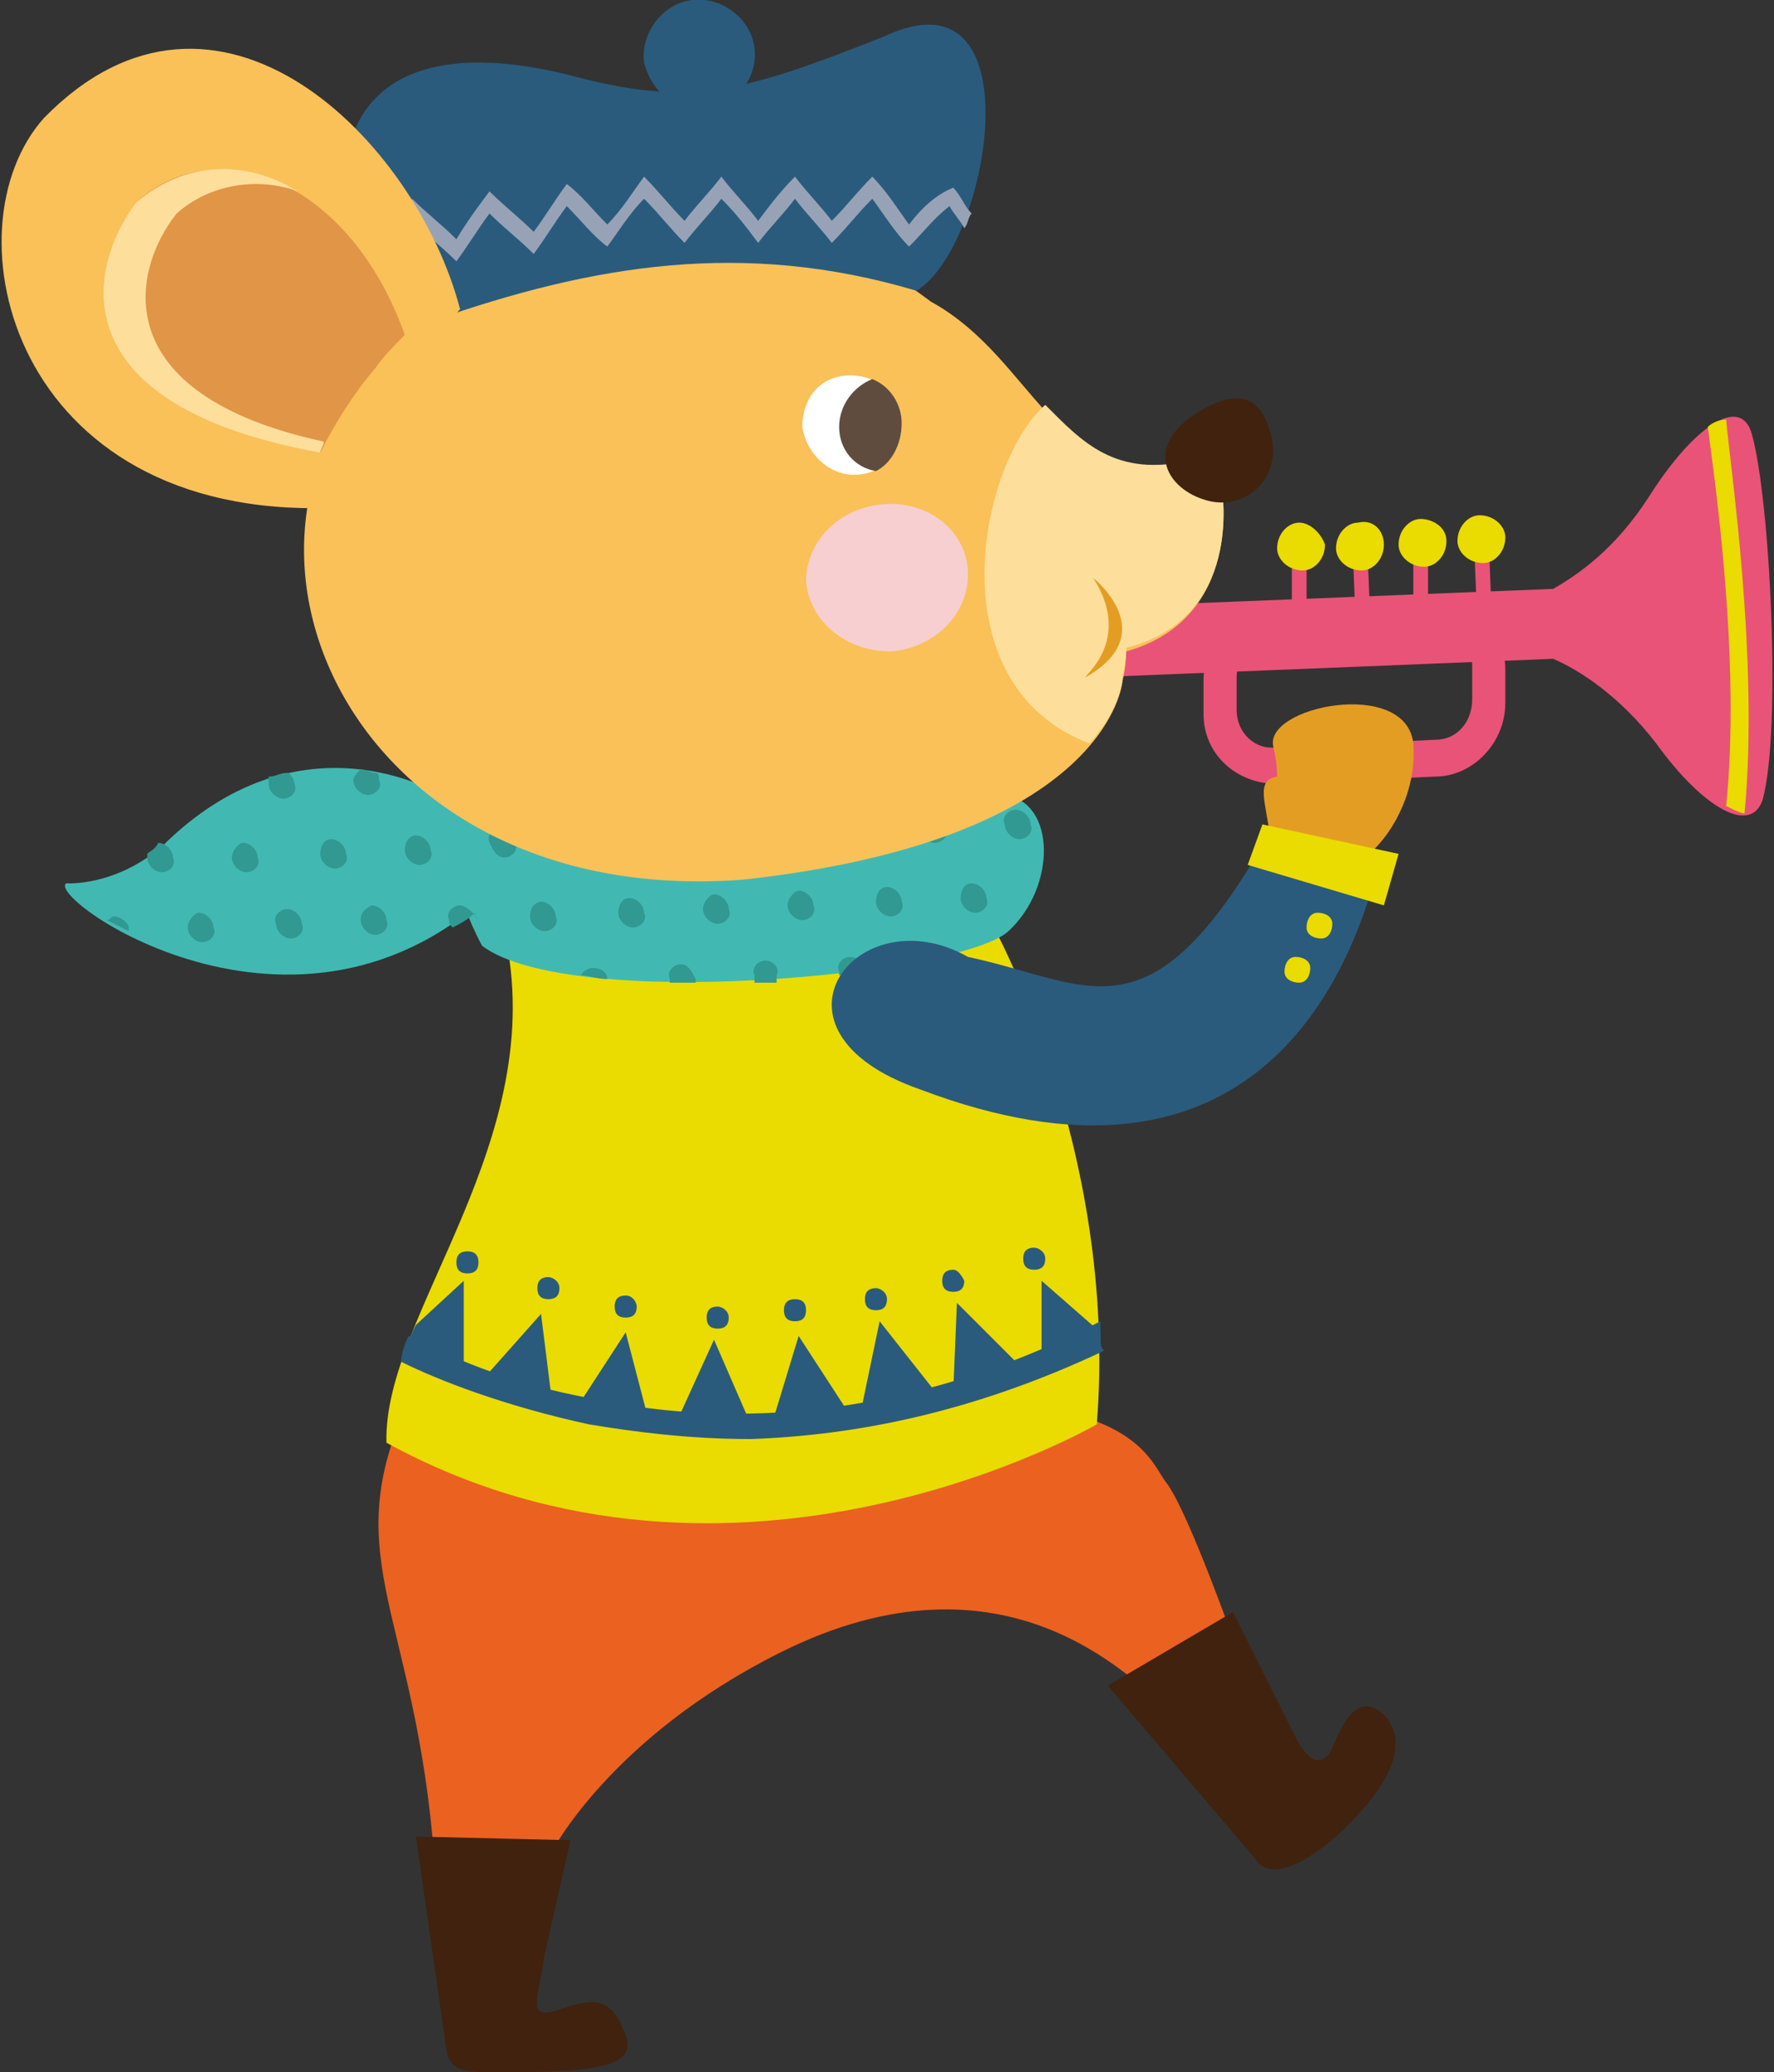 <?xml version="1.0" encoding="utf-8"?>
<!-- Generator: Adobe Illustrator 25.2.3, SVG Export Plug-In . SVG Version: 6.00 Build 0)  -->
<svg version="1.1" id="Layer_1" xmlns="http://www.w3.org/2000/svg" xmlns:xlink="http://www.w3.org/1999/xlink" x="0px" y="0px"
	 viewBox="0 0 48.2 56.3" style="enable-background:new 0 0 48.2 56.3;" xml:space="preserve">
<rect x="0" y="0" width="48.2" height="56.3" fill="#333333" stroke="none"/>
<style type="text/css">
	.st0{fill:#E95377;}
	.st1{fill:#EB6120;}
	.st2{fill:#EADB00;}
	.st3{fill:#41B9B2;}
	.st4{fill:#319892;}
	.st5{fill:#F9C158;}
	.st6{fill:#F7CFD1;}
	.st7{fill:#FFFFFF;}
	.st8{fill:#604C3F;}
	.st9{fill:#2A5B7D;}
	.st10{fill:#98A2B6;}
	.st11{fill:#FDDF9B;}
	.st12{fill:#40220F;}
	.st13{fill:#E49D23;}
	.st14{fill:#E19547;}
</style>
<g>
	<path class="st0" d="M47.6,11.8c-0.3-1.1-1.6-0.2-2.8,1.7c-0.9,1.4-1.9,2.1-2.6,2.5l-12.5,0.5l0.1,1.9l12.4-0.5
		c0.7,0.3,1.8,1,2.8,2.3c1.3,1.8,2.6,2.5,2.9,1.5C48.4,19.8,48.1,13.6,47.6,11.8z"/>
	<path class="st1" d="M11,38.3c-1.8,4.1,0.3,5.6,0.8,12.2l3.2-0.2c0,0,1.6-3.1,6.2-5.4c6.2-3.1,9.6,0.9,10.2,1.2l2.2-1.3
		c0,0-1.3-3.7-1.9-4.5c-0.4-0.5-0.7-1.9-4.5-2.2C24.1,37.8,11,38.3,11,38.3z"/>
	<path class="st2" d="M26.9,25c0,0,3.5,6.2,2.9,13.7c0,0-9.8,5.7-19.3,0.5c-0.1-3.5,4.5-8.2,3.2-13.9L26.9,25z"/>
	<path class="st3" d="M13.8,23.8l-0.3-1.1c-1.5-1.6-5.5-3.3-9.1,0.3c-1.3,1.1-2.6,1-2.6,1C1.2,24.4,8.4,29.5,13.8,23.8z"/>
	<path class="st3" d="M27.3,21.6c1.4,0.2,1.4,2.5,0.1,3.7c-1.3,1.2-11.9,2.2-14.3,0.4c0,0-1.9-3.4,0.4-3.4
		C15.9,22.3,27.3,21.6,27.3,21.6z"/>
	<g>
		<path class="st4" d="M7.3,21.3c0,0.2,0.2,0.4,0.4,0.4c0.2,0,0.4-0.2,0.3-0.4C8,21.2,7.9,21,7.8,21c-0.2,0-0.3,0.1-0.5,0.1
			C7.3,21.2,7.3,21.2,7.3,21.3z"/>
		<path class="st4" d="M9.6,21.2c0,0.2,0.2,0.4,0.4,0.4c0.2,0,0.4-0.2,0.3-0.4c0-0.1,0-0.2-0.1-0.2c-0.1,0-0.3-0.1-0.4-0.1
			C9.7,21,9.6,21.1,9.6,21.2z"/>
		<path class="st4" d="M4,23.2c0,0,0,0.1,0,0.1c0,0.2,0.2,0.4,0.4,0.4c0.2,0,0.4-0.2,0.3-0.4c0-0.2-0.2-0.4-0.4-0.4
			C4.2,23.1,4.1,23.1,4,23.2z"/>
		<path class="st4" d="M6.3,23.3c0,0.2,0.2,0.4,0.4,0.4c0.2,0,0.4-0.2,0.3-0.4c0-0.2-0.2-0.4-0.4-0.4C6.5,22.9,6.3,23.1,6.3,23.3z"
			/>
		<path class="st4" d="M8.7,23.2c0,0.2,0.2,0.4,0.4,0.4c0.2,0,0.4-0.2,0.3-0.4c0-0.2-0.2-0.4-0.4-0.4C8.8,22.8,8.7,23,8.7,23.2z"/>
		<path class="st4" d="M11,23.1c0,0.2,0.2,0.4,0.4,0.4c0.2,0,0.4-0.2,0.3-0.4c0-0.2-0.2-0.4-0.4-0.4C11.1,22.7,11,22.9,11,23.1z"/>
		<path class="st4" d="M13.7,23.3c0.2,0,0.4-0.2,0.3-0.4c0-0.2-0.2-0.4-0.4-0.4c-0.2,0-0.4,0.2-0.3,0.4S13.5,23.3,13.7,23.3z"/>
		<path class="st4" d="M15.7,22.9c0,0.2,0.2,0.4,0.4,0.4c0.2,0,0.4-0.2,0.3-0.4c0-0.2-0.2-0.4-0.4-0.4
			C15.8,22.5,15.7,22.7,15.7,22.9z"/>
		<path class="st4" d="M18,22.8c0,0.2,0.2,0.4,0.4,0.4c0.2,0,0.4-0.2,0.3-0.4c0-0.2-0.2-0.4-0.4-0.4C18.1,22.4,18,22.6,18,22.8z"/>
		<path class="st4" d="M20.3,22.7c0,0.2,0.2,0.4,0.4,0.4c0.2,0,0.4-0.2,0.3-0.4c0-0.2-0.2-0.4-0.4-0.4
			C20.5,22.3,20.3,22.5,20.3,22.7z"/>
		<path class="st4" d="M22.6,22.6c0,0.2,0.2,0.4,0.4,0.4c0.2,0,0.4-0.2,0.3-0.4c0-0.2-0.2-0.4-0.4-0.4
			C22.8,22.2,22.6,22.4,22.6,22.6z"/>
		<path class="st4" d="M25,22.5c0,0.2,0.2,0.4,0.4,0.4c0.2,0,0.4-0.2,0.3-0.4c0-0.2-0.2-0.4-0.4-0.4C25.1,22.2,25,22.3,25,22.5z"/>
		<path class="st4" d="M27.7,22.8c0.2,0,0.4-0.2,0.3-0.4c0-0.2-0.2-0.4-0.4-0.4c-0.2,0-0.4,0.2-0.3,0.4
			C27.3,22.6,27.5,22.8,27.7,22.8z"/>
		<path class="st4" d="M3.1,24.9C3,24.9,3,25,2.9,25c0.2,0.1,0.4,0.2,0.6,0.3c0,0,0-0.1,0-0.1C3.5,25.1,3.3,24.9,3.1,24.9z"/>
		<path class="st4" d="M5.1,25.2c0,0.2,0.2,0.4,0.4,0.4c0.2,0,0.4-0.2,0.3-0.4c0-0.2-0.2-0.4-0.4-0.4C5.3,24.8,5.1,25,5.1,25.2z"/>
		<path class="st4" d="M7.5,25.1c0,0.2,0.2,0.4,0.4,0.4c0.2,0,0.4-0.2,0.3-0.4c0-0.2-0.2-0.4-0.4-0.4C7.6,24.7,7.4,24.9,7.5,25.1z"
			/>
		<path class="st4" d="M9.8,25c0,0.2,0.2,0.4,0.4,0.4c0.2,0,0.4-0.2,0.3-0.4c0-0.2-0.2-0.4-0.4-0.4C9.9,24.7,9.8,24.8,9.8,25z"/>
		<path class="st4" d="M12.5,24.6c-0.2,0-0.4,0.2-0.3,0.4c0,0.1,0,0.1,0.1,0.2c0.2-0.1,0.4-0.2,0.6-0.4c0,0.1,0,0.1,0.1,0.2
			C12.8,24.7,12.6,24.6,12.5,24.6z"/>
		<path class="st4" d="M14.4,24.9c0,0.2,0.2,0.4,0.4,0.4c0.2,0,0.4-0.2,0.3-0.4c0-0.2-0.2-0.4-0.4-0.4
			C14.6,24.5,14.4,24.6,14.4,24.9z"/>
		<path class="st4" d="M16.8,24.8c0,0.2,0.2,0.4,0.4,0.4c0.2,0,0.4-0.2,0.3-0.4c0-0.2-0.2-0.4-0.4-0.4
			C16.9,24.4,16.8,24.6,16.8,24.8z"/>
		<path class="st4" d="M19.1,24.7c0,0.2,0.2,0.4,0.4,0.4c0.2,0,0.4-0.2,0.3-0.4c0-0.2-0.2-0.4-0.4-0.4
			C19.3,24.3,19.1,24.5,19.1,24.7z"/>
		<path class="st4" d="M21.4,24.6c0,0.2,0.2,0.4,0.4,0.4c0.2,0,0.4-0.2,0.3-0.4c0-0.2-0.2-0.4-0.4-0.4
			C21.6,24.2,21.4,24.4,21.4,24.6z"/>
		<path class="st4" d="M23.8,24.5c0,0.2,0.2,0.4,0.4,0.4c0.2,0,0.4-0.2,0.3-0.4c0-0.2-0.2-0.4-0.4-0.4
			C23.9,24.1,23.8,24.3,23.8,24.5z"/>
		<path class="st4" d="M26.1,24.4c0,0.2,0.2,0.4,0.4,0.4c0.2,0,0.4-0.2,0.3-0.4c0-0.2-0.2-0.4-0.4-0.4C26.2,24,26.1,24.2,26.1,24.4z
			"/>
		<path class="st4" d="M16.1,26.3c-0.1,0-0.3,0.1-0.3,0.2c0.2,0,0.4,0.1,0.7,0.1C16.5,26.4,16.3,26.3,16.1,26.3z"/>
		<path class="st4" d="M18.5,26.2c-0.2,0-0.4,0.2-0.3,0.4c0,0,0,0.1,0,0.1c0.2,0,0.4,0,0.7,0c0,0,0-0.1,0-0.1
			C18.8,26.4,18.7,26.2,18.5,26.2z"/>
		<path class="st4" d="M20.8,26.1c-0.2,0-0.4,0.2-0.3,0.4c0,0.1,0,0.1,0,0.2c0.2,0,0.4,0,0.6,0c0,0,0-0.1,0-0.2
			C21.2,26.3,21,26.1,20.8,26.1z"/>
		<path class="st4" d="M23.1,26c-0.2,0-0.4,0.2-0.3,0.4c0,0,0,0,0,0.1c0.2,0,0.5-0.1,0.7-0.1c0,0,0,0,0,0C23.5,26.2,23.3,26,23.1,26
			z"/>
		<path class="st4" d="M25.2,26.1c0.2,0,0.3-0.1,0.5-0.1c-0.1,0-0.1-0.1-0.2-0.1C25.3,26,25.2,26,25.2,26.1z"/>
	</g>
	<path class="st5" d="M10.2,10c2.6-3.2,8.7-6.6,15.1-1.8c2.9,1.6,3.3,5.2,7.1,4.3l0.8,0.8c0,0,0.6,3.5-2.6,4.4c0,0,0,0.4-0.1,0.8
		c0,0-0.3,4.3-10.3,5.4C9.8,24.7,5.4,15.2,10.2,10z"/>
	<path class="st6" d="M26.3,15.6c0,1.1-0.9,2-2.1,2.1c-1.2,0-2.2-0.8-2.3-1.9c0-1.1,0.9-2,2.1-2.1C25.3,13.6,26.3,14.5,26.3,15.6z"
		/>
	<path class="st7" d="M24.5,11.5c0,0.8-0.5,1.4-1.3,1.4c-0.7,0-1.3-0.6-1.4-1.3c0-0.8,0.5-1.4,1.3-1.4
		C23.9,10.2,24.5,10.8,24.5,11.5z"/>
	<path class="st8" d="M23.7,10.3c-0.5,0.2-0.9,0.7-0.9,1.3c0,0.6,0.4,1.1,1,1.2c0.4-0.2,0.7-0.7,0.7-1.3
		C24.5,11,24.2,10.5,23.7,10.3z"/>
	<path class="st9" d="M11.8,8.7c4.3-1.5,8.4-2.2,13.1-0.8C26.9,6.7,28.2-1,24,1c-3.8,1.5-5.2,1.9-8.3,1.1c-3-0.8-5.5-0.5-6.2,1.8
		C8.7,6.4,11.4,7.8,11.8,8.7z"/>
	<path class="st10" d="M24.7,6.1c-0.3-0.4-0.6-0.9-1-1.3C23.3,5.2,23,5.6,22.6,6c-0.3-0.4-0.7-0.8-1-1.2c-0.4,0.4-0.7,0.8-1,1.2
		c-0.3-0.4-0.7-0.8-1-1.2c-0.3,0.4-0.7,0.8-1,1.2c-0.4-0.4-0.7-0.8-1.1-1.2c-0.3,0.4-0.6,0.9-1,1.3c-0.4-0.4-0.7-0.8-1.1-1.1
		c-0.3,0.4-0.6,0.9-0.9,1.3c-0.4-0.4-0.8-0.7-1.2-1.1C13,5.6,12.7,6,12.4,6.5c-0.4-0.4-0.8-0.7-1.2-1.1c-0.2,0.2-0.3,0.5-0.5,0.8
		c0,0.3,0,0.5-0.1,0.8c0.2-0.3,0.4-0.7,0.6-1c0.4,0.4,0.8,0.7,1.2,1.1c0.3-0.4,0.6-0.9,0.9-1.3c0.4,0.4,0.8,0.7,1.2,1.1
		c0.3-0.4,0.6-0.9,0.9-1.3c0.4,0.4,0.7,0.8,1.1,1.1c0.3-0.4,0.6-0.9,1-1.3c0.4,0.4,0.7,0.8,1.1,1.2c0.3-0.4,0.7-0.8,1-1.2
		c0.4,0.4,0.7,0.8,1,1.2c0.3-0.4,0.7-0.8,1-1.2c0.3,0.4,0.7,0.8,1,1.2c0.4-0.4,0.7-0.8,1.1-1.2c0.3,0.4,0.6,0.9,1,1.3
		c0.4-0.4,0.7-0.8,1.1-1.1c0.1,0.2,0.3,0.4,0.4,0.6c0.1-0.1,0.1-0.3,0.2-0.4c-0.2-0.2-0.3-0.5-0.5-0.7C25.4,5.3,25,5.7,24.7,6.1z"/>
	<path class="st9" d="M20.5,1.3C20.6,2.1,20,2.9,19.2,3c-0.8,0.1-1.5-0.5-1.7-1.3C17.4,0.9,18,0.1,18.8,0
		C19.6-0.1,20.4,0.5,20.5,1.3z"/>
	<path class="st11" d="M33.2,13.3l-0.8-0.8c-2.1,0.5-3-0.5-4-1.5c-1.8,1.6-3,7.6,1.2,9.2c0.9-1,0.9-1.8,0.9-1.8
		c0.1-0.4,0.1-0.8,0.1-0.8C33.8,16.8,33.2,13.3,33.2,13.3z"/>
	<path class="st12" d="M32.4,11.3c0.6-0.4,1.7-1,2.1,0.4c0.4,1.2-0.6,2.2-1.7,1.9C31.7,13.3,31.1,12.2,32.4,11.3z"/>
	<path class="st5" d="M12.5,8.4c-1.2-4.6-6.6-10-11.3-5.2c-2.7,3-0.9,10.9,7.8,10.6C8.9,13.8,10.3,10.9,12.5,8.4z"/>
	<g>
		<path class="st0" d="M39,21.1l-4.3,0.2c-1.1,0-2-0.8-2-1.9l0-0.9c0-1.1,0.8-2,1.9-2l4.3-0.2c1.1,0,2,0.8,2,1.9l0,0.9
			C40.9,20.2,40,21.1,39,21.1z M34.6,17.3c-0.6,0-1,0.5-1,1.1l0,0.9c0,0.6,0.5,1.1,1.1,1l4.3-0.2c0.6,0,1-0.5,1-1.1l0-0.9
			c0-0.6-0.5-1.1-1.1-1L34.6,17.3z"/>
	</g>
	<path class="st13" d="M29.7,15.7c0,0,1.9,1.5-0.2,2.7C29.4,18.4,30.8,17.4,29.7,15.7z"/>
	<g>
		<polygon class="st0" points="35.5,16.6 35.1,16.6 35.1,15.3 35.5,15.3 		"/>
	</g>
	<g>
		
			<rect x="36.8" y="15.2" transform="matrix(0.999 -3.977665e-02 3.977665e-02 0.999 -0.603 1.483)" class="st0" width="0.4" height="1.3"/>
	</g>
	<g>
		<polygon class="st0" points="38.8,16.5 38.4,16.5 38.4,15.2 38.8,15.2 		"/>
	</g>
	<g>
		
			<rect x="40.1" y="15.1" transform="matrix(0.999 -3.978617e-02 3.978617e-02 0.999 -0.595 1.615)" class="st0" width="0.4" height="1.3"/>
	</g>
	<path class="st14" d="M10.2,10c0.2-0.3,0.5-0.6,0.8-0.9C9.5,4.9,5.9,3.5,3.7,5.5c-1.3,1.7-2.2,5.5,5,6.8C9.1,11.5,9.6,10.7,10.2,10
		z"/>
	<path class="st11" d="M4.8,5.8C5.7,5,7,4.8,8.1,5.2C6.6,4.3,5,4.4,3.7,5.5c-1.3,1.7-2.2,5.5,5,6.8c0-0.1,0.1-0.2,0.1-0.3
		C2.8,10.7,3.6,7.3,4.8,5.8z"/>
	<path class="st13" d="M34.5,22.7c-0.1-0.9-0.4-1.5,0.2-1.6c0,0,0-0.4-0.1-0.8c-0.3-1.1,3.6-1.9,3.8-0.1c0.1,1.2-0.5,2.4-1.2,3
		C37.1,23.3,34.5,24.3,34.5,22.7z"/>
	<path class="st9" d="M25,29.6c-4.6-1.6-1.7-5.3,1.3-3.6c3.3,0.7,4.9,2.4,8.1-3.2l3.1,0.5C36.6,27.1,33.7,32.9,25,29.6z"/>
	<polygon class="st2" points="37.6,24.6 33.9,23.5 34.3,22.4 38,23.2 	"/>
	<path class="st2" d="M36.2,25.1c0,0.2-0.1,0.4-0.3,0.4c-0.2,0-0.4-0.1-0.4-0.3c0-0.2,0.1-0.4,0.3-0.4C36,24.8,36.2,24.9,36.2,25.1z
		"/>
	<path class="st2" d="M35.6,26.3c0,0.2-0.1,0.4-0.3,0.4c-0.2,0-0.4-0.1-0.4-0.3c0-0.2,0.1-0.4,0.3-0.4C35.4,26,35.6,26.1,35.6,26.3z
		"/>
	<path class="st12" d="M30.1,45.8l3.4-2l1.7,3.4c0.3,0.6,0.7,0.9,1,0.3c0.2-0.5,0.6-1.5,1.3-1c0.5,0.4,0.8,1.3-0.6,2.8
		c-0.9,1-2.3,2-2.8,1.2L30.1,45.8z"/>
	<path class="st12" d="M11.3,49.9l4.2,0.1l-0.7,3.1c-0.2,1.3-0.5,1.8,0.4,1.5c0.9-0.3,1.4-0.4,1.8,0.7c0.3,0.8-0.7,1-3,1
		c-1.4,0-1.8,0.1-1.9-0.8L11.3,49.9z"/>
	<path class="st9" d="M29.9,36.2l-1.6-1.4l0,2.4l1.6-0.7C29.9,36.3,29.9,36.2,29.9,36.2z"/>
	<polygon class="st9" points="25.9,37.8 26,35.4 27.7,37.1 	"/>
	<polygon class="st9" points="23.4,38.3 23.9,35.9 25.4,37.8 	"/>
	<polygon class="st9" points="21,38.6 21.7,36.3 23,38.3 	"/>
	<polygon class="st9" points="18.4,38.6 19.4,36.4 20.4,38.7 	"/>
	<polygon class="st9" points="15.7,38.2 17,36.2 17.6,38.5 	"/>
	<polygon class="st9" points="13.1,37.5 14.7,35.7 15,38.1 	"/>
	<path class="st9" d="M12.6,37.3l0-2.5L11.3,36c-0.1,0.2-0.2,0.4-0.2,0.6L12.6,37.3z"/>
	<path class="st9" d="M29.9,36.3c0-0.1,0-0.2,0-0.4c-5.6,2.9-10.6,2.8-13.8,2.1c-2.3-0.4-4-1.2-5-1.7c-0.1,0.2-0.2,0.5-0.2,0.7
		c1,0.5,2.8,1.2,5.1,1.7c1.2,0.2,2.7,0.4,4.4,0.4c2.8-0.1,6-0.7,9.6-2.4C29.9,36.6,29.9,36.5,29.9,36.3z"/>
	<path class="st9" d="M13,34.3c0,0.2-0.1,0.3-0.3,0.3c-0.2,0-0.3-0.1-0.3-0.3c0-0.2,0.1-0.3,0.3-0.3C12.9,34,13,34.1,13,34.3z"/>
	<path class="st9" d="M15.2,35c0,0.2-0.1,0.3-0.3,0.3c-0.2,0-0.3-0.1-0.3-0.3c0-0.2,0.1-0.3,0.3-0.3C15,34.7,15.2,34.8,15.2,35z"/>
	<path class="st9" d="M17.3,35.5c0,0.2-0.1,0.3-0.3,0.3c-0.2,0-0.3-0.1-0.3-0.3c0-0.2,0.1-0.3,0.3-0.3
		C17.2,35.2,17.3,35.4,17.3,35.5z"/>
	<path class="st9" d="M19.8,35.8c0,0.2-0.1,0.3-0.3,0.3c-0.2,0-0.3-0.1-0.3-0.3c0-0.2,0.1-0.3,0.3-0.3
		C19.6,35.5,19.8,35.6,19.8,35.8z"/>
	<path class="st9" d="M21.9,35.6c0,0.2-0.1,0.3-0.3,0.3c-0.2,0-0.3-0.1-0.3-0.3c0-0.2,0.1-0.3,0.3-0.3
		C21.8,35.3,21.9,35.4,21.9,35.6z"/>
	<path class="st9" d="M24.1,35.3c0,0.2-0.1,0.3-0.3,0.3c-0.2,0-0.3-0.1-0.3-0.3c0-0.2,0.1-0.3,0.3-0.3C23.9,35,24.1,35.1,24.1,35.3z
		"/>
	<path class="st9" d="M26.2,34.8c0,0.2-0.1,0.3-0.3,0.3c-0.2,0-0.3-0.1-0.3-0.3c0-0.2,0.1-0.3,0.3-0.3C26,34.5,26.1,34.6,26.2,34.8z
		"/>
	<path class="st9" d="M28.4,34.2c0,0.2-0.1,0.3-0.3,0.3c-0.2,0-0.3-0.1-0.3-0.3c0-0.2,0.1-0.3,0.3-0.3C28.2,33.9,28.4,34,28.4,34.2z
		"/>
	<g>
		<path class="st2" d="M36,14.8c0,0.4-0.3,0.7-0.6,0.7l0,0c-0.4,0-0.7-0.3-0.7-0.6l0,0c0-0.4,0.3-0.7,0.6-0.7l0,0
			C35.6,14.2,35.9,14.5,36,14.8L36,14.8z"/>
	</g>
	<g>
		<path class="st2" d="M37.6,14.8c0,0.4-0.3,0.7-0.6,0.7l0,0c-0.4,0-0.7-0.3-0.7-0.6l0,0c0-0.4,0.3-0.7,0.6-0.7l0,0
			C37.3,14.1,37.6,14.4,37.6,14.8L37.6,14.8z"/>
	</g>
	<g>
		<path class="st2" d="M39.3,14.7c0,0.4-0.3,0.7-0.6,0.7l0,0c-0.4,0-0.7-0.3-0.7-0.6l0,0c0-0.4,0.3-0.7,0.6-0.7l0,0
			C38.9,14.1,39.3,14.3,39.3,14.7L39.3,14.7z"/>
	</g>
	<g>
		<path class="st2" d="M40.9,14.6c0,0.4-0.3,0.7-0.6,0.7l0,0c-0.4,0-0.7-0.3-0.7-0.6l0,0c0-0.4,0.3-0.7,0.6-0.7l0,0
			C40.6,14,40.9,14.3,40.9,14.6L40.9,14.6z"/>
	</g>
	<path class="st2" d="M46.4,11.6c0.2,1.5,0.9,6.4,0.5,10.3c0.2,0.1,0.4,0.2,0.5,0.2c0.4-4.2-0.4-9.5-0.5-10.7
		C46.7,11.4,46.5,11.5,46.4,11.6z"/>
</g>
</svg>
